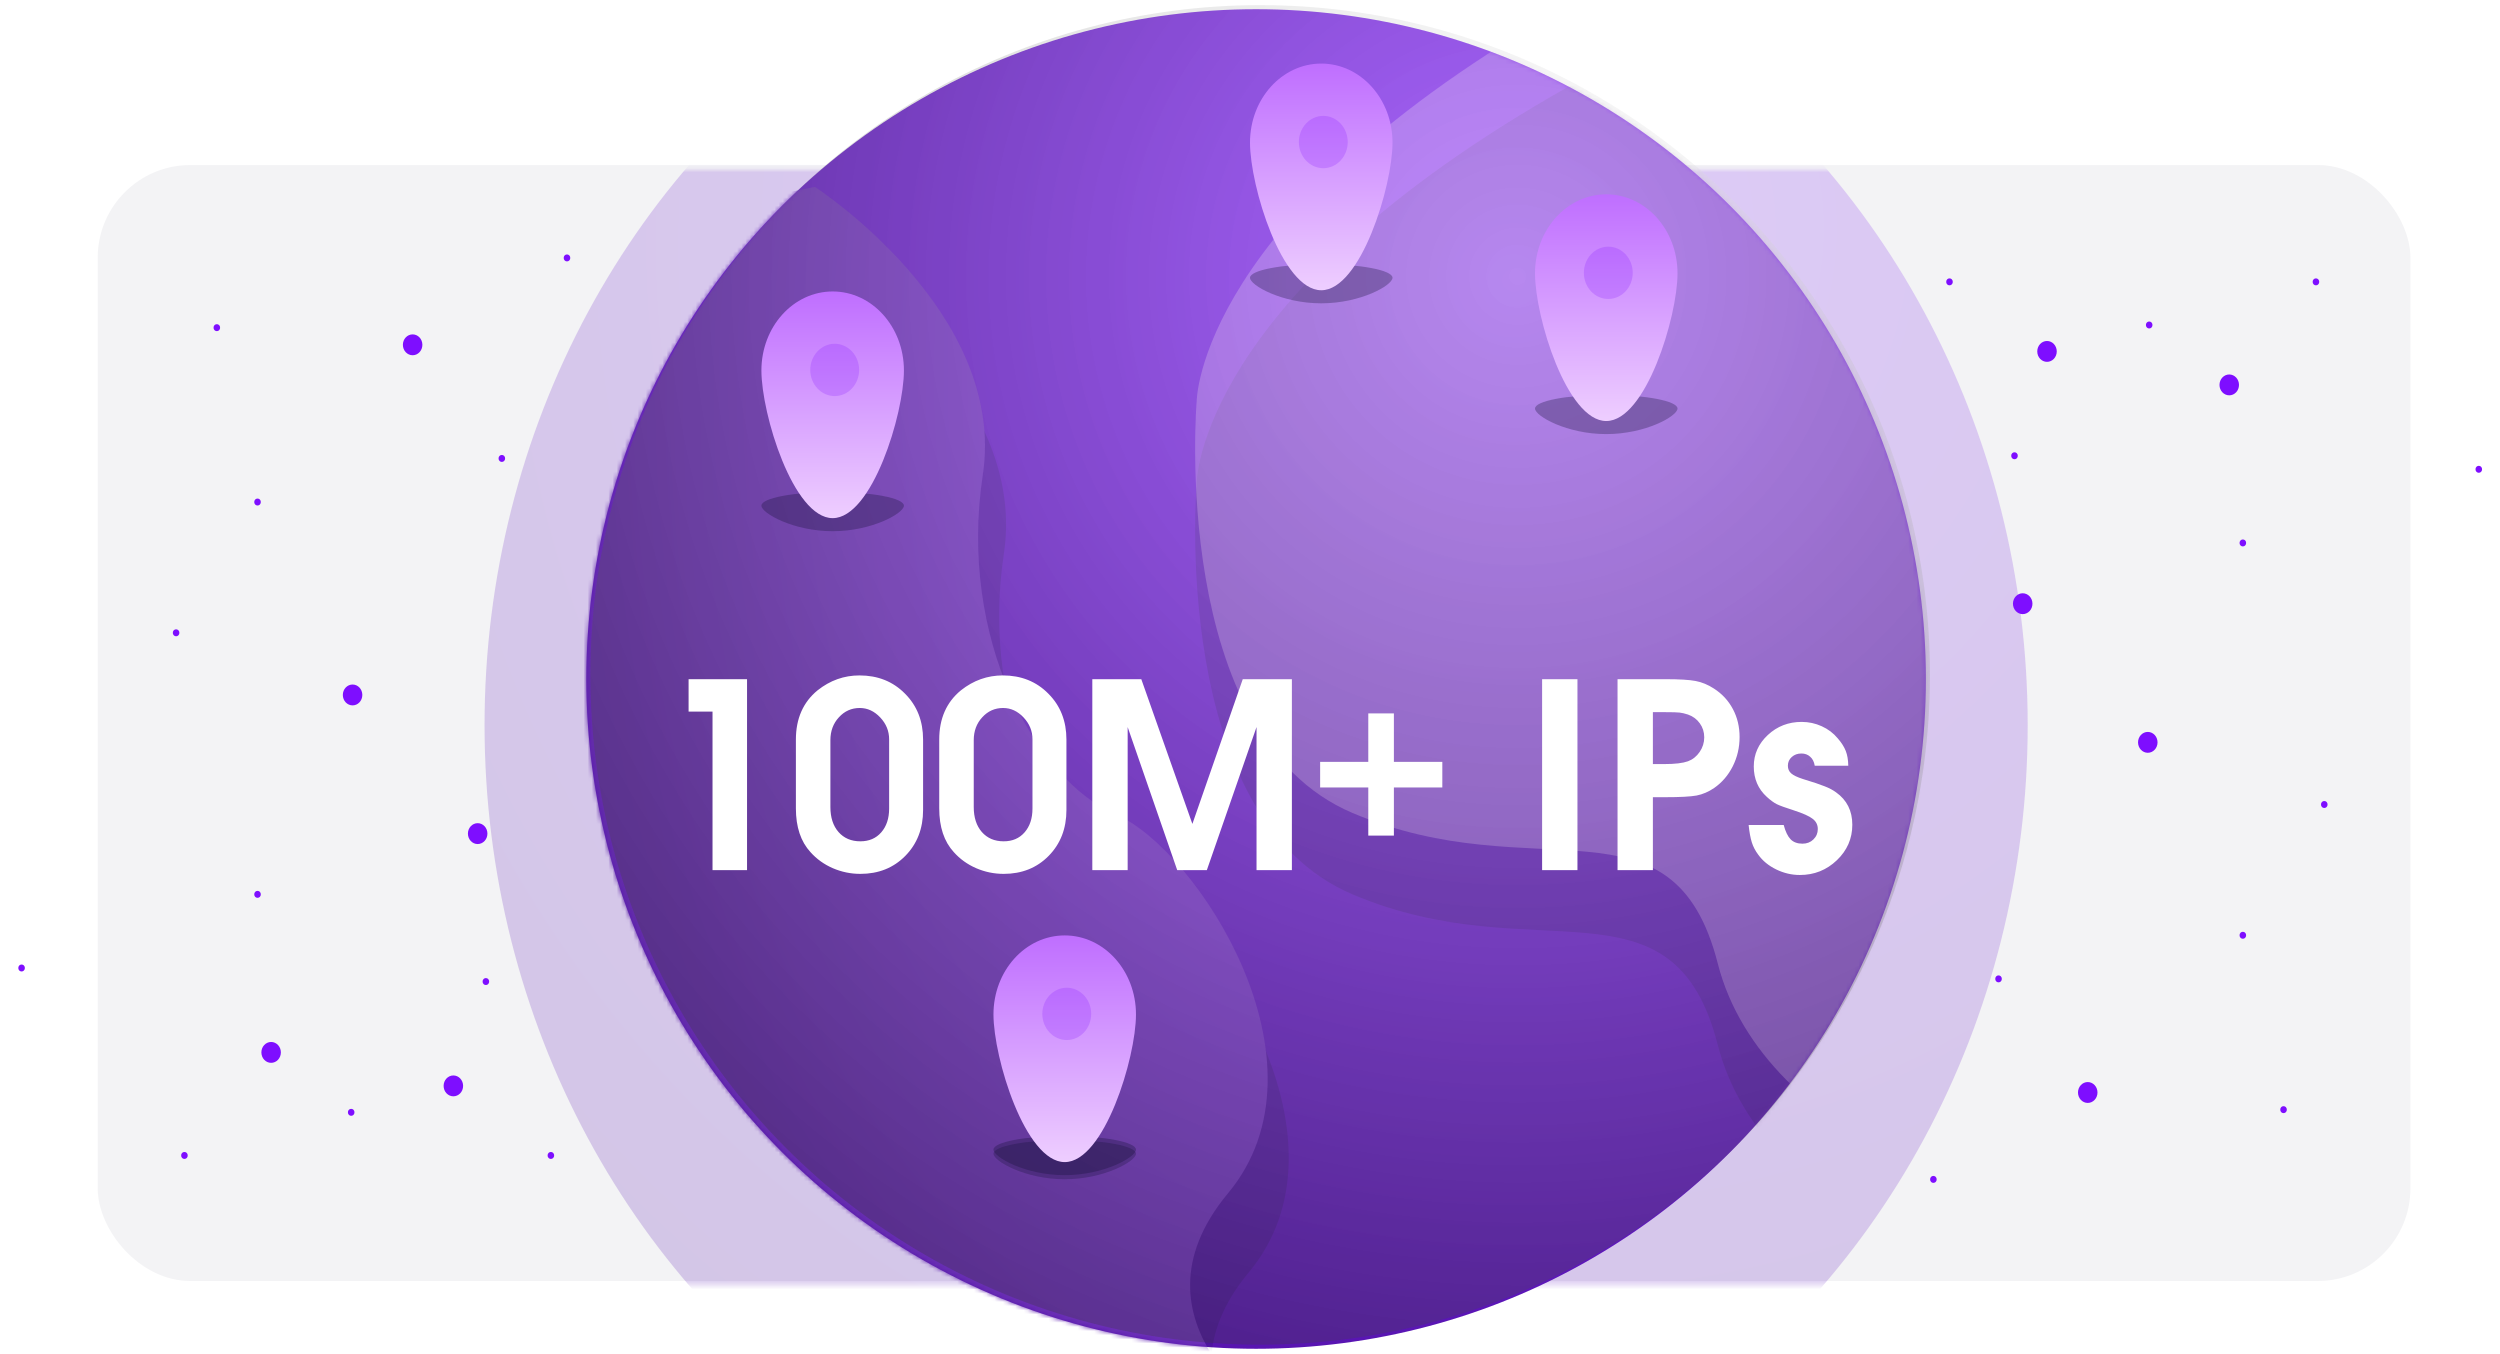 <svg width="602" height="326" viewBox="0 0 602 326" fill="none" xmlns="http://www.w3.org/2000/svg">
<rect opacity="0.05" x="23.531" y="39.741" width="556.899" height="268.723" rx="22.311" fill="#130F35"/>
<mask id="mask0_31561_101562" style="mask-type:alpha" maskUnits="userSpaceOnUse" x="22" y="40" width="558" height="270">
<rect x="22.555" y="40.79" width="556.899" height="268.723" rx="24.511" fill="#F5F6FA"/>
</mask>
<g mask="url(#mask0_31561_101562)">
<g opacity="0.201" filter="url(#filter0_f_31561_101562)">
<ellipse cx="302.475" cy="174.627" rx="185.796" ry="198.918" fill="url(#paint0_radial_31561_101562)"/>
</g>
</g>
<ellipse cx="492.919" cy="84.621" rx="2.348" ry="2.513" fill="#7E0EFF"/>
<ellipse cx="536.802" cy="92.685" rx="2.348" ry="2.513" fill="#7E0EFF"/>
<ellipse cx="502.727" cy="263.072" rx="2.348" ry="2.513" fill="#7E0EFF"/>
<ellipse cx="517.188" cy="178.759" rx="2.348" ry="2.513" fill="#7E0EFF"/>
<ellipse cx="487.067" cy="145.37" rx="2.348" ry="2.513" fill="#7E0EFF"/>
<ellipse cx="469.439" cy="67.871" rx="0.783" ry="0.838" fill="#7E0EFF"/>
<ellipse cx="596.892" cy="113.008" rx="0.783" ry="0.838" fill="#7E0EFF"/>
<ellipse cx="557.677" cy="67.871" rx="0.783" ry="0.838" fill="#7E0EFF"/>
<ellipse cx="485.091" cy="109.748" rx="0.783" ry="0.838" fill="#7E0EFF"/>
<ellipse cx="517.524" cy="78.257" rx="0.783" ry="0.838" fill="#7E0EFF"/>
<ellipse cx="540.076" cy="130.74" rx="0.783" ry="0.838" fill="#7E0EFF"/>
<ellipse cx="540.076" cy="225.215" rx="0.783" ry="0.838" fill="#7E0EFF"/>
<ellipse cx="481.248" cy="235.713" rx="0.783" ry="0.838" fill="#7E0EFF"/>
<ellipse cx="549.877" cy="267.203" rx="0.783" ry="0.838" fill="#7E0EFF"/>
<ellipse cx="559.685" cy="193.725" rx="0.783" ry="0.838" fill="#7E0EFF"/>
<ellipse cx="465.56" cy="283.999" rx="0.783" ry="0.838" fill="#7E0EFF"/>
<ellipse rx="2.348" ry="2.513" transform="matrix(-1 0 0 1 109.17 261.481)" fill="#7E0EFF"/>
<ellipse rx="2.348" ry="2.513" transform="matrix(-1 0 0 1 65.287 253.419)" fill="#7E0EFF"/>
<ellipse rx="2.348" ry="2.513" transform="matrix(-1 0 0 1 99.362 83.032)" fill="#7E0EFF"/>
<ellipse rx="2.348" ry="2.513" transform="matrix(-1 0 0 1 84.901 167.345)" fill="#7E0EFF"/>
<ellipse rx="2.348" ry="2.513" transform="matrix(-1 0 0 1 115.022 200.734)" fill="#7E0EFF"/>
<ellipse rx="0.783" ry="0.838" transform="matrix(-1 0 0 1 132.65 278.233)" fill="#7E0EFF"/>
<ellipse rx="0.783" ry="0.838" transform="matrix(-1 0 0 1 5.197 233.094)" fill="#7E0EFF"/>
<ellipse rx="0.783" ry="0.838" transform="matrix(-1 0 0 1 44.411 278.233)" fill="#7E0EFF"/>
<ellipse rx="0.783" ry="0.838" transform="matrix(-1 0 0 1 116.997 236.358)" fill="#7E0EFF"/>
<ellipse rx="0.783" ry="0.838" transform="matrix(-1 0 0 1 84.565 267.848)" fill="#7E0EFF"/>
<ellipse rx="0.783" ry="0.838" transform="matrix(-1 0 0 1 62.013 215.361)" fill="#7E0EFF"/>
<ellipse rx="0.783" ry="0.838" transform="matrix(-1 0 0 1 62.013 120.89)" fill="#7E0EFF"/>
<ellipse rx="0.783" ry="0.838" transform="matrix(-1 0 0 1 120.841 110.392)" fill="#7E0EFF"/>
<ellipse rx="0.783" ry="0.838" transform="matrix(-1 0 0 1 52.212 78.9)" fill="#7E0EFF"/>
<ellipse rx="0.783" ry="0.838" transform="matrix(-1 0 0 1 42.404 152.378)" fill="#7E0EFF"/>
<ellipse rx="0.783" ry="0.838" transform="matrix(-1 0 0 1 136.529 62.108)" fill="#7E0EFF"/>
<circle cx="302.469" cy="163.502" r="161.285" fill="url(#paint1_radial_31561_101562)"/>
<mask id="mask1_31561_101562" style="mask-type:alpha" maskUnits="userSpaceOnUse" x="141" y="2" width="323" height="323">
<circle cx="302.469" cy="163.504" r="161.285" fill="white"/>
</mask>
<g mask="url(#mask1_31561_101562)">
<path opacity="0.16" fill-rule="evenodd" clip-rule="evenodd" d="M201.326 63.951C201.326 63.951 247.707 94.028 241.735 133.312C235.763 172.596 254.297 206.713 273.79 215.062C293.283 223.411 326.882 274.934 300.773 306.291C274.663 337.648 312.928 361.125 312.928 361.125L120.163 289.496L143.015 75.515L201.326 63.951Z" fill="#130F35"/>
<path fill-rule="evenodd" clip-rule="evenodd" d="M196.249 45.01C196.249 45.01 242.63 75.087 236.658 114.371C230.686 153.655 249.22 187.772 268.713 196.121C288.206 204.47 321.805 255.993 295.696 287.35C269.586 318.707 307.851 342.184 307.851 342.184L115.086 270.556L137.938 56.575L196.249 45.01Z" fill="url(#paint2_radial_31561_101562)"/>
<path opacity="0.149" fill-rule="evenodd" clip-rule="evenodd" d="M196.249 45.01C196.249 45.01 242.63 75.087 236.658 114.371C230.686 153.655 249.22 187.772 268.713 196.121C288.206 204.47 321.805 255.993 295.696 287.35C269.586 318.707 307.851 342.184 307.851 342.184L115.086 270.556L137.938 56.575L196.249 45.01Z" fill="#EECEFF"/>
<path opacity="0.16" fill-rule="evenodd" clip-rule="evenodd" d="M288.155 116.337C288.155 116.337 281.437 196.596 325.677 215.363C369.916 234.129 402.868 209.413 413.653 251.663C424.439 293.912 486.483 318.491 524.644 302.623C562.805 286.756 483.266 99.952 483.266 99.952C483.266 99.952 466.788 -29.393 377.471 20.991C288.155 71.376 288.155 116.337 288.155 116.337Z" fill="#130F35"/>
<g style="mix-blend-mode:overlay" opacity="0.301">
<path fill-rule="evenodd" clip-rule="evenodd" d="M288.155 96.73C288.155 96.73 281.437 176.989 325.677 195.756C369.916 214.522 402.868 189.806 413.653 232.056C424.439 274.305 486.483 298.884 524.644 283.016C562.805 267.149 483.266 80.346 483.266 80.346C483.266 80.346 466.788 -49 377.471 1.384C288.155 51.769 288.155 96.73 288.155 96.73Z" fill="#EECEFF"/>
</g>
</g>
<g style="mix-blend-mode:overlay" opacity="0.287">
<ellipse cx="303.45" cy="162.521" rx="161.285" ry="161.285" fill="url(#paint3_radial_31561_101562)"/>
</g>
<mask id="mask2_31561_101562" style="mask-type:alpha" maskUnits="userSpaceOnUse" x="142" y="1" width="323" height="323">
<g style="mix-blend-mode:overlay">
<ellipse cx="303.45" cy="162.521" rx="161.285" ry="161.285" fill="white"/>
<ellipse cx="303.45" cy="162.521" rx="161.285" ry="161.285" stroke="white"/>
</g>
</mask>
<g mask="url(#mask2_31561_101562)">
</g>
<g opacity="0.9">
<path opacity="0.3" d="M256.388 283.963C265.863 283.963 273.546 279.627 273.546 277.808C273.546 275.99 265.865 274.516 256.388 274.516C246.912 274.516 239.23 275.99 239.23 277.808C239.23 279.628 246.911 283.963 256.388 283.963Z" fill="#130F35"/>
<ellipse opacity="0.2" cx="256.879" cy="245.126" rx="5.883" ry="6.298" fill="#7E0EFF"/>
</g>
<path opacity="0.3" d="M200.506 127.916C209.981 127.916 217.664 123.579 217.664 121.761C217.664 119.943 209.982 118.469 200.506 118.469C191.03 118.469 183.348 119.943 183.348 121.761C183.348 123.581 191.029 127.916 200.506 127.916Z" fill="#130F35"/>
<path d="M200.506 124.768C209.981 124.768 217.664 99.711 217.664 89.205C217.664 78.7 209.982 70.184 200.506 70.184C191.03 70.184 183.348 78.7 183.348 89.205C183.348 99.718 191.029 124.768 200.506 124.768Z" fill="url(#paint4_linear_31561_101562)"/>
<ellipse opacity="0.2" cx="200.996" cy="89.079" rx="5.883" ry="6.298" fill="#7E0EFF"/>
<path opacity="0.3" d="M386.787 104.531C396.262 104.531 403.945 100.194 403.945 98.376C403.945 96.557 396.263 95.084 386.787 95.084C377.311 95.084 369.629 96.557 369.629 98.376C369.629 100.195 377.31 104.531 386.787 104.531Z" fill="#130F35"/>
<path d="M386.787 101.383C396.262 101.383 403.945 76.326 403.945 65.82C403.945 55.315 396.263 46.799 386.787 46.799C377.311 46.799 369.629 55.315 369.629 65.82C369.629 76.334 377.31 101.383 386.787 101.383Z" fill="url(#paint5_linear_31561_101562)"/>
<ellipse opacity="0.2" cx="387.277" cy="65.694" rx="5.883" ry="6.298" fill="#7E0EFF"/>
<g filter="url(#filter1_dd_31561_101562)">
<path d="M165.812 146.844V139.036H179.887V185.014H171.576V146.844H165.812ZM191.65 170.134V153.58C191.65 148.531 193.392 144.576 196.877 141.717C199.893 139.326 203.256 138.131 206.964 138.131C211.388 138.131 215.041 139.594 217.923 142.521C220.827 145.425 222.279 149.111 222.279 153.58V170.537C222.279 175.005 220.849 178.691 217.99 181.595C215.152 184.477 211.544 185.918 207.166 185.918C204.864 185.918 202.653 185.46 200.53 184.545C198.43 183.629 196.643 182.344 195.168 180.691C192.823 178.144 191.65 174.625 191.65 170.134ZM199.96 169.833C199.96 172.335 200.608 174.335 201.904 175.831C203.222 177.328 204.976 178.077 207.166 178.077C209.266 178.077 210.941 177.362 212.192 175.932C213.466 174.48 214.102 172.57 214.102 170.202V153.513C214.102 151.524 213.388 149.771 211.958 148.251C210.528 146.732 208.886 145.973 207.031 145.973C205.043 145.973 203.368 146.721 202.005 148.218C200.642 149.692 199.96 151.524 199.96 153.714V169.833ZM226.167 170.134V153.58C226.167 148.531 227.909 144.576 231.394 141.717C234.411 139.326 237.773 138.131 241.481 138.131C245.905 138.131 249.558 139.594 252.44 142.521C255.344 145.425 256.796 149.111 256.796 153.58V170.537C256.796 175.005 255.366 178.691 252.507 181.595C249.669 184.477 246.061 185.918 241.683 185.918C239.381 185.918 237.17 185.46 235.047 184.545C232.947 183.629 231.16 182.344 229.685 180.691C227.34 178.144 226.167 174.625 226.167 170.134ZM234.478 169.833C234.478 172.335 235.125 174.335 236.421 175.831C237.739 177.328 239.493 178.077 241.683 178.077C243.783 178.077 245.458 177.362 246.709 175.932C247.983 174.48 248.619 172.57 248.619 170.202V153.513C248.619 151.524 247.905 149.771 246.475 148.251C245.045 146.732 243.403 145.973 241.548 145.973C239.56 145.973 237.885 146.721 236.522 148.218C235.159 149.692 234.478 151.524 234.478 153.714V169.833ZM263.029 185.014V139.036H274.826L287.124 173.888L299.256 139.036H311.085V185.014H302.573V150.564L290.61 185.014H283.472L271.541 150.564V185.014H263.029ZM317.888 165.108V158.942H329.483V147.28H335.649V158.942H347.311V165.108H335.649V176.703H329.483V165.108H317.888ZM371.339 185.014V139.036H379.851V185.014H371.339ZM389.503 185.014V139.036H401.098C404.382 139.036 406.783 139.181 408.303 139.471C409.822 139.762 411.285 140.365 412.693 141.281C414.681 142.554 416.211 144.208 417.284 146.241C418.356 148.251 418.892 150.497 418.892 152.977C418.892 155.479 418.345 157.825 417.25 160.014C416.156 162.181 414.659 163.924 412.76 165.242C411.419 166.158 410.012 166.761 408.537 167.051C407.063 167.32 404.538 167.454 400.964 167.454H398.015V185.014H389.503ZM398.015 159.478H400.762C403.309 159.478 405.208 159.254 406.459 158.808C407.599 158.383 408.537 157.635 409.274 156.562C410.012 155.49 410.38 154.317 410.38 153.044C410.38 151.77 410.023 150.642 409.308 149.659C408.615 148.676 407.666 147.972 406.459 147.548C405.7 147.302 405.03 147.145 404.449 147.078C403.868 147.011 402.751 146.978 401.098 146.978H398.015V159.478ZM421.071 174.156H429.515C429.94 175.742 430.498 176.893 431.191 177.608C431.884 178.3 432.833 178.646 434.04 178.646C435.09 178.646 435.961 178.311 436.653 177.641C437.368 176.949 437.726 176.111 437.726 175.128C437.726 174.122 437.324 173.307 436.519 172.681C435.715 172.033 434.174 171.341 431.895 170.604C429.929 169.978 428.577 169.487 427.84 169.129C427.103 168.749 426.31 168.168 425.461 167.387C423.36 165.488 422.31 163.041 422.31 160.047C422.31 157.098 423.439 154.574 425.695 152.474C427.952 150.374 430.666 149.324 433.838 149.324C435.536 149.324 437.145 149.67 438.664 150.363C440.206 151.055 441.501 152.038 442.552 153.312C443.445 154.339 444.082 155.345 444.462 156.328C444.841 157.288 445.043 158.472 445.065 159.88H436.989C436.832 158.919 436.464 158.193 435.883 157.702C435.324 157.188 434.62 156.931 433.771 156.931C432.855 156.931 432.085 157.21 431.459 157.769C430.834 158.327 430.521 159.031 430.521 159.88C430.521 160.64 430.789 161.254 431.325 161.723C431.861 162.192 432.788 162.639 434.107 163.064C436.609 163.823 438.374 164.415 439.401 164.84C440.451 165.242 441.356 165.722 442.116 166.281C444.73 168.135 446.037 170.738 446.037 174.089C446.037 177.418 444.797 180.266 442.317 182.634C439.837 185.003 436.866 186.187 433.403 186.187C431.437 186.187 429.538 185.74 427.706 184.846C425.874 183.952 424.433 182.768 423.383 181.294C422.69 180.378 422.176 179.395 421.841 178.345C421.506 177.272 421.249 175.876 421.071 174.156Z" fill="white"/>
</g>
<path opacity="0.3" d="M256.385 282.981C265.859 282.981 273.543 278.644 273.543 276.826C273.543 275.008 265.861 273.534 256.385 273.534C246.908 273.534 239.227 275.008 239.227 276.826C239.227 278.645 246.907 282.981 256.385 282.981Z" fill="#130F35"/>
<path d="M256.385 279.833C265.859 279.833 273.543 254.777 273.543 244.27C273.543 233.765 265.861 225.249 256.385 225.249C246.908 225.249 239.227 233.765 239.227 244.27C239.227 254.784 246.907 279.833 256.385 279.833Z" fill="url(#paint6_linear_31561_101562)"/>
<ellipse opacity="0.2" cx="256.875" cy="244.144" rx="5.883" ry="6.298" fill="#7E0EFF"/>
<path opacity="0.3" d="M318.158 73.041C327.633 73.041 335.316 68.704 335.316 66.885C335.316 65.067 327.634 63.593 318.158 63.593C308.682 63.593 301 65.067 301 66.885C301 68.705 308.681 73.041 318.158 73.041Z" fill="#130F35"/>
<path d="M318.159 69.892C327.634 69.892 335.317 44.835 335.317 34.329C335.317 23.824 327.635 15.308 318.159 15.308C308.683 15.308 301.001 23.824 301.001 34.329C301.001 44.842 308.682 69.892 318.159 69.892Z" fill="url(#paint7_linear_31561_101562)"/>
<ellipse opacity="0.2" cx="318.648" cy="34.203" rx="5.883" ry="6.298" fill="#7E0EFF"/>
<defs>
<filter id="filter0_f_31561_101562" x="55.38" y="-85.59" width="494.19" height="520.433" filterUnits="userSpaceOnUse" color-interpolation-filters="sRGB">
<feFlood flood-opacity="0" result="BackgroundImageFix"/>
<feBlend mode="normal" in="SourceGraphic" in2="BackgroundImageFix" result="shape"/>
<feGaussianBlur stdDeviation="30.649" result="effect1_foregroundBlur_31561_101562"/>
</filter>
<filter id="filter1_dd_31561_101562" x="126.594" y="118.522" width="358.661" height="126.492" filterUnits="userSpaceOnUse" color-interpolation-filters="sRGB">
<feFlood flood-opacity="0" result="BackgroundImageFix"/>
<feColorMatrix in="SourceAlpha" type="matrix" values="0 0 0 0 0 0 0 0 0 0 0 0 0 0 0 0 0 0 127 0" result="hardAlpha"/>
<feOffset dy="19.609"/>
<feGaussianBlur stdDeviation="19.609"/>
<feColorMatrix type="matrix" values="0 0 0 0 0.075 0 0 0 0 0.059 0 0 0 0 0.208 0 0 0 0.5 0"/>
<feBlend mode="normal" in2="BackgroundImageFix" result="effect1_dropShadow_31561_101562"/>
<feColorMatrix in="SourceAlpha" type="matrix" values="0 0 0 0 0 0 0 0 0 0 0 0 0 0 0 0 0 0 127 0" result="hardAlpha"/>
<feOffset dy="4.902"/>
<feColorMatrix type="matrix" values="0 0 0 0 0 0 0 0 0 0 0 0 0 0 0 0 0 0 0.154 0"/>
<feBlend mode="normal" in2="effect1_dropShadow_31561_101562" result="effect2_dropShadow_31561_101562"/>
<feBlend mode="normal" in="SourceGraphic" in2="effect2_dropShadow_31561_101562" result="shape"/>
</filter>
<radialGradient id="paint0_radial_31561_101562" cx="0" cy="0" r="1" gradientUnits="userSpaceOnUse" gradientTransform="translate(372.802 56.373) rotate(120.169) scale(422.939 409.63)">
<stop stop-color="#882AFF"/>
<stop offset="1" stop-color="#480E97"/>
</radialGradient>
<radialGradient id="paint1_radial_31561_101562" cx="0" cy="0" r="1" gradientUnits="userSpaceOnUse" gradientTransform="translate(363.517 67.621) rotate(121.896) scale(349.199)">
<stop stop-color="#882AFF"/>
<stop offset="1" stop-color="#480E97"/>
</radialGradient>
<radialGradient id="paint2_radial_31561_101562" cx="0" cy="0" r="1" gradientUnits="userSpaceOnUse" gradientTransform="translate(350.643 81.546) rotate(95.136) scale(313.116 225.599)">
<stop stop-color="#882AFF"/>
<stop offset="1" stop-color="#480E97"/>
</radialGradient>
<radialGradient id="paint3_radial_31561_101562" cx="0" cy="0" r="1" gradientUnits="userSpaceOnUse" gradientTransform="translate(364.499 66.64) rotate(121.896) scale(349.199 349.199)">
<stop stop-color="white"/>
<stop offset="1"/>
</radialGradient>
<linearGradient id="paint4_linear_31561_101562" x1="217.664" y1="124.768" x2="217.664" y2="70.184" gradientUnits="userSpaceOnUse">
<stop stop-color="#EECEFF"/>
<stop offset="1" stop-color="#BF6EFF"/>
</linearGradient>
<linearGradient id="paint5_linear_31561_101562" x1="403.945" y1="101.383" x2="403.945" y2="46.799" gradientUnits="userSpaceOnUse">
<stop stop-color="#EECEFF"/>
<stop offset="1" stop-color="#BF6EFF"/>
</linearGradient>
<linearGradient id="paint6_linear_31561_101562" x1="273.543" y1="279.833" x2="273.543" y2="225.249" gradientUnits="userSpaceOnUse">
<stop stop-color="#EECEFF"/>
<stop offset="1" stop-color="#BF6EFF"/>
</linearGradient>
<linearGradient id="paint7_linear_31561_101562" x1="335.317" y1="69.892" x2="335.317" y2="15.308" gradientUnits="userSpaceOnUse">
<stop stop-color="#EECEFF"/>
<stop offset="1" stop-color="#BF6EFF"/>
</linearGradient>
</defs>
</svg>

